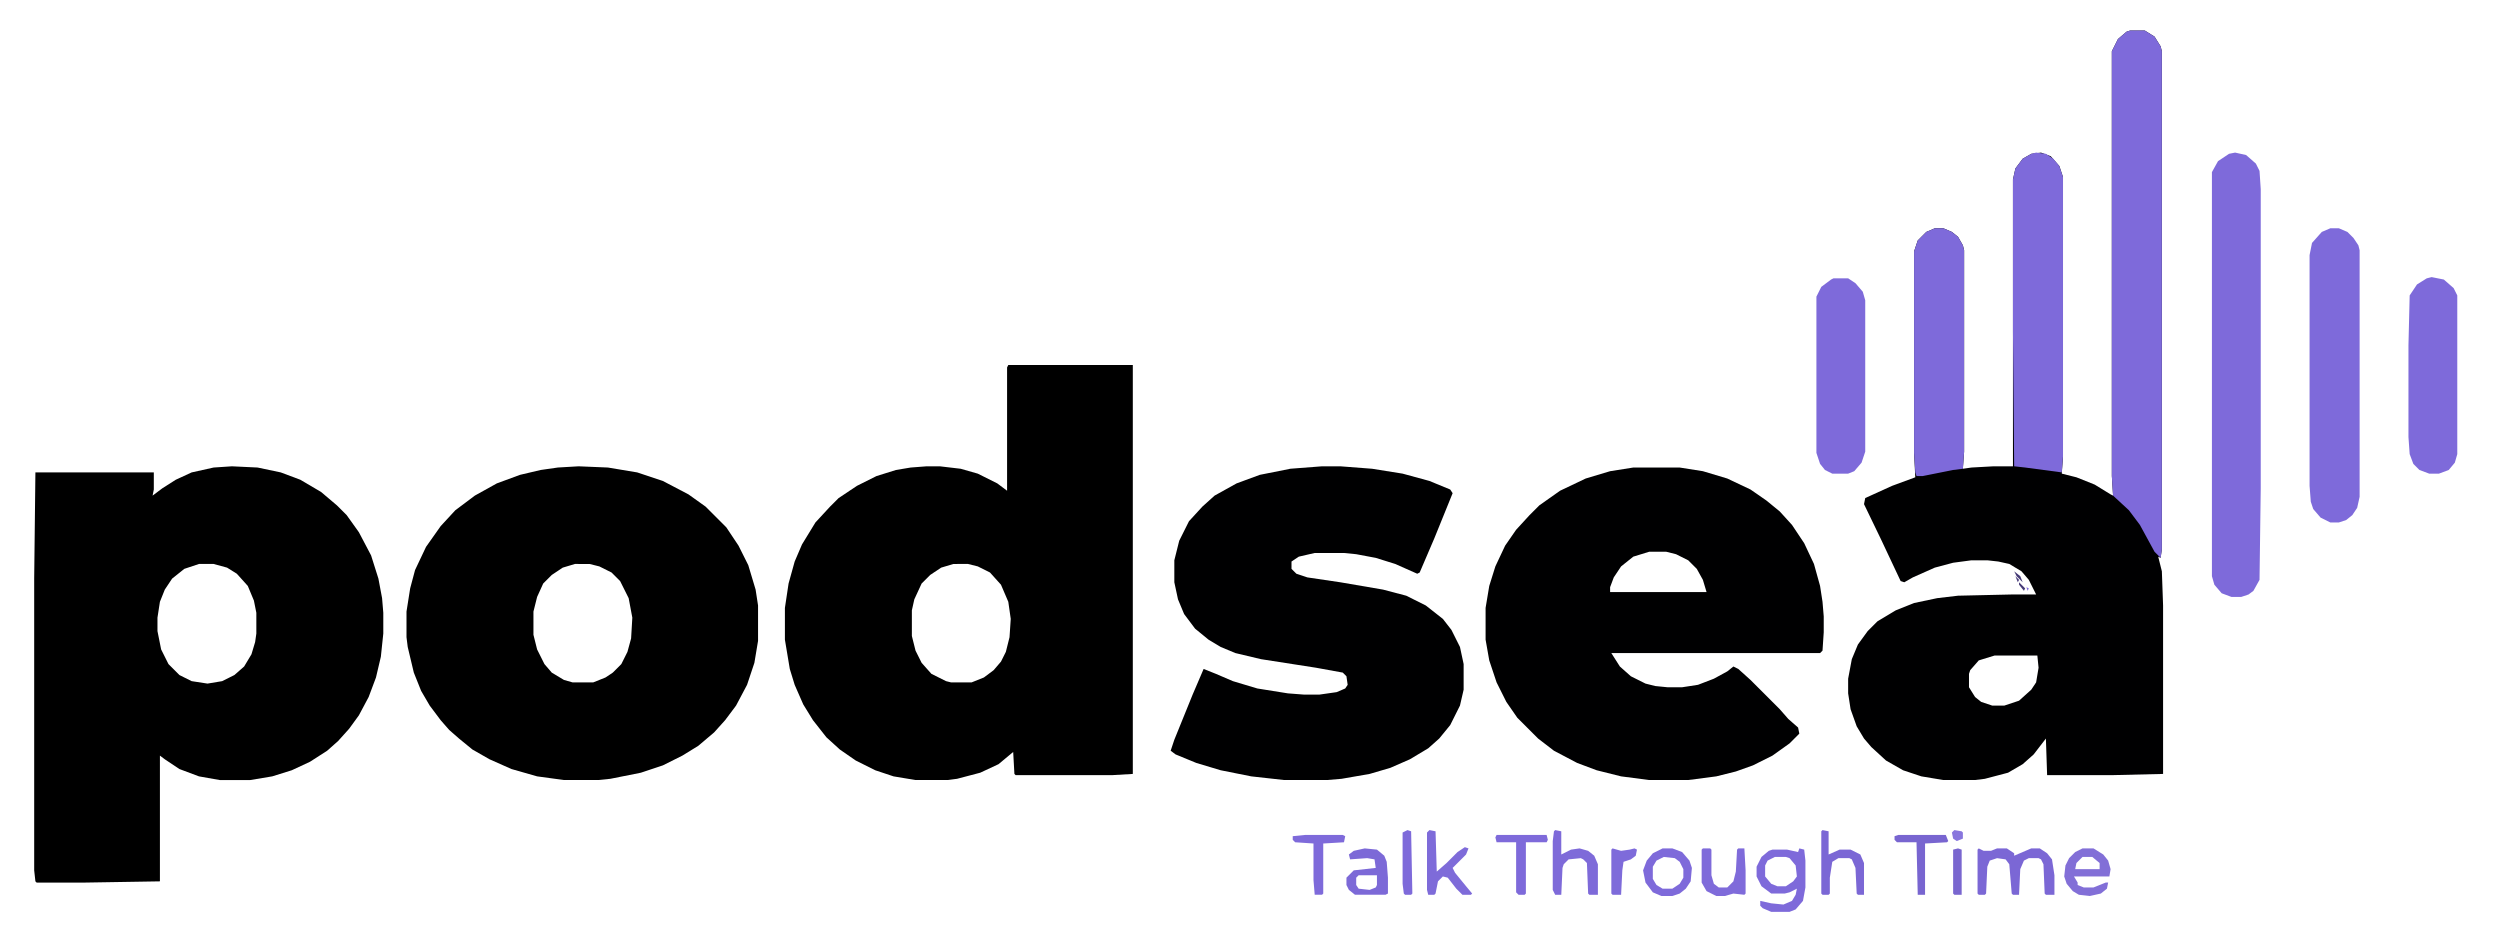<?xml version="1.0" encoding="UTF-8"?>
<svg version="1.1" viewBox="0 0 2048 768" width="416" height="156" xmlns="http://www.w3.org/2000/svg">
<path transform="translate(1745,25)" d="m0 0h12l8 5 5 8 1 4v408l-1 7-2-1 3 12 1 28v138l-42 1h-53l-1-30-10 13-9 8-12 7-19 5-8 1h-26l-18-3-15-5-14-8-12-11-6-7-6-10-5-14-2-13v-12l3-16 5-12 8-11 8-8 15-9 15-6 19-4 17-2 44-1h20l-6-12-6-7-10-6-9-2-9-1h-13l-15 2-15 4-18 8-7 4-3-1-16-34-14-29 1-5 22-10 19-7-1-20v-165l3-9 7-7 7-3h7l7 3 5 4 4 7 1 4v165l-1 14 7-1 18-1h16v-235l2-9 6-8 7-4 8-1 8 3 7 8 3 9v229l-1 14 12 3 15 6 13 8 2 1-1-16v-348l5-10 7-6zm-111 512-13 4-7 8-1 3v11l5 8 5 4 9 3h10l12-4 10-9 4-6 2-12-1-10z" fill="#000001"/>
<path transform="translate(190,382)" d="m0 0 21 1 19 4 16 6 17 10 13 11 8 8 10 14 10 19 6 19 3 16 1 12v17l-2 19-4 17-6 16-8 15-8 11-9 10-9 8-14 9-15 7-16 5-18 3h-25l-17-3-16-6-12-8-4-3v103l-61 1h-40l-1-1-1-9v-239l1-87h97v14l-1 5 8-6 11-7 13-6 18-4zm-27 80-12 4-10 8-6 9-4 10-2 13v11l3 15 6 12 9 9 10 5 13 2 12-2 10-5 8-7 6-10 3-10 1-7v-17l-2-10-5-12-9-10-8-5-11-3z"/>
<path transform="translate(826,299)" d="m0 0h102v335l-17 1h-79l-1-1-1-18-12 10-15 7-19 5-8 1h-26l-18-3-15-5-16-8-13-9-11-10-11-14-8-13-7-16-4-13-4-24v-26l3-20 5-18 6-14 11-18 12-13 7-7 15-10 16-8 16-5 12-2 13-1h11l17 2 14 4 16 8 8 6v-101zm-45 163-10 3-9 6-7 7-6 13-2 9v21l3 12 5 10 8 9 12 6 4 1h17l10-4 8-6 6-7 4-8 3-12 1-15-2-14-6-14-9-10-10-5-8-2z"/>
<path transform="translate(474,382)" d="m0 0 24 1 24 4 21 7 21 11 14 10 17 17 10 15 8 16 6 20 2 13v29l-3 18-6 18-9 17-9 12-9 10-13 11-13 8-16 8-18 6-25 5-10 1h-28l-22-3-21-6-18-8-14-8-11-9-8-7-7-8-9-12-7-12-6-15-5-21-1-8v-21l3-19 4-15 9-19 12-17 12-13 16-12 18-10 19-7 17-4 14-2zm-3 80-10 3-9 6-7 7-5 11-3 12v19l3 12 6 12 6 7 10 6 7 2h17l10-4 6-4 7-7 5-10 3-11 1-17-3-16-7-14-7-7-10-5-8-2z"/>
<path transform="translate(1338,383)" d="m0 0h38l19 3 20 6 19 9 13 9 11 9 10 11 10 15 8 17 5 18 2 13 1 12v13l-1 15-2 2h-171l7 11 9 8 12 6 8 2 10 1h12l13-2 13-5 11-6 5-4 4 2 10 9 24 24 7 8 8 7 1 5-8 8-14 10-16 8-14 5-16 4-23 3h-32l-23-3-20-5-16-6-19-10-13-10-17-17-9-13-8-16-6-18-3-17v-26l3-18 5-16 8-17 9-13 11-12 8-8 17-12 21-10 20-6zm13 69-13 4-10 8-6 9-3 8v4h79l-3-10-5-9-7-7-10-5-8-2z" fill="#000001"/>
<path transform="translate(1083,382)" d="m0 0h15l26 2 25 4 22 6 17 7 2 3-15 37-12 28-2 1-18-8-16-5-16-3-10-1h-24l-13 3-6 4v6l4 4 9 3 27 4 35 6 19 5 16 8 14 11 7 9 7 14 3 14v21l-3 13-8 16-9 11-9 8-15 9-16 7-17 5-23 4-12 1h-35l-27-3-25-5-20-6-17-7-4-3 3-9 15-37 9-21 10 4 14 6 20 6 25 4 13 1h13l14-2 7-3 2-3-1-7-3-3-22-4-45-7-21-5-12-5-10-6-11-9-9-12-5-12-3-14v-18l4-16 8-16 11-12 10-9 18-10 19-7 25-5z" fill="#000001"/>
<path transform="translate(1745,25)" d="m0 0h12l8 5 5 8 1 4v408l-1 7-5-5-12-22-9-12-13-12-1-16v-348l5-10 7-6z" fill="#7E6ADA"/>
<path transform="translate(1831,125)" d="m0 0 9 2 8 7 3 6 1 15v245l-1 75-5 9-4 3-6 2h-8l-8-3-6-7-2-7v-331l5-9 9-6z" fill="#7E6ADA"/>
<path transform="translate(1668,125)" d="m0 0 8 1 6 4 5 6 3 9v229l-1 13-30-4-9-1-1-111v-124l2-9 6-8 7-4z" fill="#7E6ADA"/>
<path transform="translate(1909,187)" d="m0 0h7l7 3 5 5 4 6 1 4v202l-2 9-4 6-5 4-6 2h-7l-8-4-6-7-2-6-1-13v-189l2-10 8-9z" fill="#7E6ADA"/>
<path transform="translate(1585,187)" d="m0 0h7l7 3 5 4 4 7 1 4v165l-1 14-8 1-25 5h-5l-1-3-1-16v-165l3-9 7-7z" fill="#7E6ADA"/>
<path transform="translate(1502,228)" d="m0 0h12l6 4 6 7 2 7v124l-3 9-6 7-5 2h-13l-6-3-4-5-3-9v-128l4-8 8-6z" fill="#7E6ADA"/>
<path transform="translate(1992,227)" d="m0 0 10 2 8 7 3 6v130l-2 7-5 6-8 3h-8l-8-3-5-5-3-8-1-14v-75l1-41 6-9 8-5z" fill="#7E6ADA"/>
<path transform="translate(1621,695)" d="m0 0 4 2h6l5-2h8l6 4v2l14-6h7l6 4 4 5 2 13v16h-7l-1-1-1-24-2-4-2-1h-8l-4 2-3 7-1 21h-5l-1-1-2-24-3-4-7-1-6 2-2 5-1 22-1 1h-5l-1-1v-36z" fill="#7B67D5"/>
<path transform="translate(1474,695)" d="m0 0 4 1 1 9v22l-2 11-6 7-5 2h-15l-7-3-2-2v-4l9 2 10 1 7-3 3-5 1-5-6 3-4 1h-11l-8-6-4-8v-8l4-8 6-5 3-1h12l9 2zm-20 7-6 3-2 4v9l5 6 5 2h7l6-4 3-4-1-9-5-6-3-1z" fill="#7E6ADA"/>
<path transform="translate(1706,695)" d="m0 0h9l8 5 4 5 2 7-1 6h-29l3 5v2l5 2h8l10-4h2l-1 5-5 4-9 2-9-1-5-3-5-6-2-6 1-9 3-6 5-5zm0 7-5 5-1 5h20v-5l-6-5z" fill="#826FD7"/>
<path transform="translate(1274,680)" d="m0 0 5 1v19l8-4 7-1 7 2 5 4 3 7v25h-7l-1-1-1-25-3-3-2-1-10 1-4 4-1 3-1 22h-5l-2-4v-40l1-8z" fill="#7E6AD9"/>
<path transform="translate(1118,695)" d="m0 0 10 1 6 5 2 5 1 13v13l-2 1h-25l-5-4-2-4v-6l6-6 18-2-1-7-6-1-14 1-1-4 4-3zm-5 22-2 2v6l2 3 9 1 5-2 1-2v-8z" fill="#7C69D7"/>
<path transform="translate(1171,680)" d="m0 0 5 1 1 33 8-7 9-9 6-4 3 1-2 5-11 11 2 4 9 11 5 6-1 1h-7l-5-5-7-9-4-1-4 4-2 10-1 1h-5l-1-4v-47z" fill="#7E6BD9"/>
<path transform="translate(1362,695)" d="m0 0h8l8 3 6 7 2 6-1 11-4 6-5 4-6 2h-9l-7-3-6-8-2-10 3-8 5-6zm1 7-6 3-3 5v10l3 5 5 3h8l6-4 3-5v-7l-3-6-4-3z" fill="#7E6ADA"/>
<path transform="translate(1493,680)" d="m0 0 5 1v19l9-4h9l8 4 3 7v26h-5l-1-1-1-21-3-7-2-1h-9l-5 3-2 13v13l-1 1h-5l-1-1v-51z" fill="#7B67D5"/>
<path transform="translate(1395,695)" d="m0 0h6l1 1v21l2 7 4 3h7l5-5 2-8 1-18 1-1h5l1 18v19l-1 1-9-1-7 2h-7l-8-4-4-7v-27z" fill="#7F6BDA"/>
<path transform="translate(1226,684)" d="m0 0h41l1 4-1 2h-17v42l-1 1h-5l-2-2v-41h-16l-1-4z" fill="#7E6ADA"/>
<path transform="translate(1069,684)" d="m0 0h31l2 1-1 5-17 1v41l-1 1h-6l-1-12v-30l-15-1-2-2v-3z" fill="#7E6ADA"/>
<path transform="translate(1555,684)" d="m0 0h39l2 5-1 1-18 1v42h-6l-1-43h-16l-2-2v-3z" fill="#7865D0"/>
<path transform="translate(1321,695)" d="m0 0 7 2 7-1 4-1 2 1-1 5-4 3-6 2-1 7-1 20h-7l-1-1v-36z" fill="#7E6BDA"/>
<path transform="translate(1153,680)" d="m0 0 3 1 1 51-1 1h-5l-1-1-1-8v-42z" fill="#7E6ADA"/>
<path transform="translate(1604,695)" d="m0 0 3 1v37h-6l-1-1v-36z" fill="#7966CF"/>
<path transform="translate(1601,680)" d="m0 0 6 1 1 1v5l-5 2-3-2-1-5z" fill="#8876DD"/>
<path transform="translate(1650,468)" d="m0 0 5 4 2 5-5-5z" fill="#433874"/>
<path transform="translate(1654,477)" d="m0 0 5 5-1 2-4-5z" fill="#443976"/>
<path transform="translate(1651,472)" d="m0 0 3 3-1 2z" fill="#483C7C"/>
<path transform="translate(1660,481)" d="m0 0 2 1-1 2z" fill="#7E6ADA"/>
<path transform="translate(1657,477)" d="m0 0" fill="#7E6ADA"/>
<path transform="translate(1662,484)" d="m0 0" fill="#7E6ADA"/>
<path transform="translate(1659,484)" d="m0 0" fill="#7E6ADA"/>
<path transform="translate(1659,480)" d="m0 0" fill="#7E6ADA"/>
<path transform="translate(1658,479)" d="m0 0" fill="#7E6ADA"/>
</svg>
